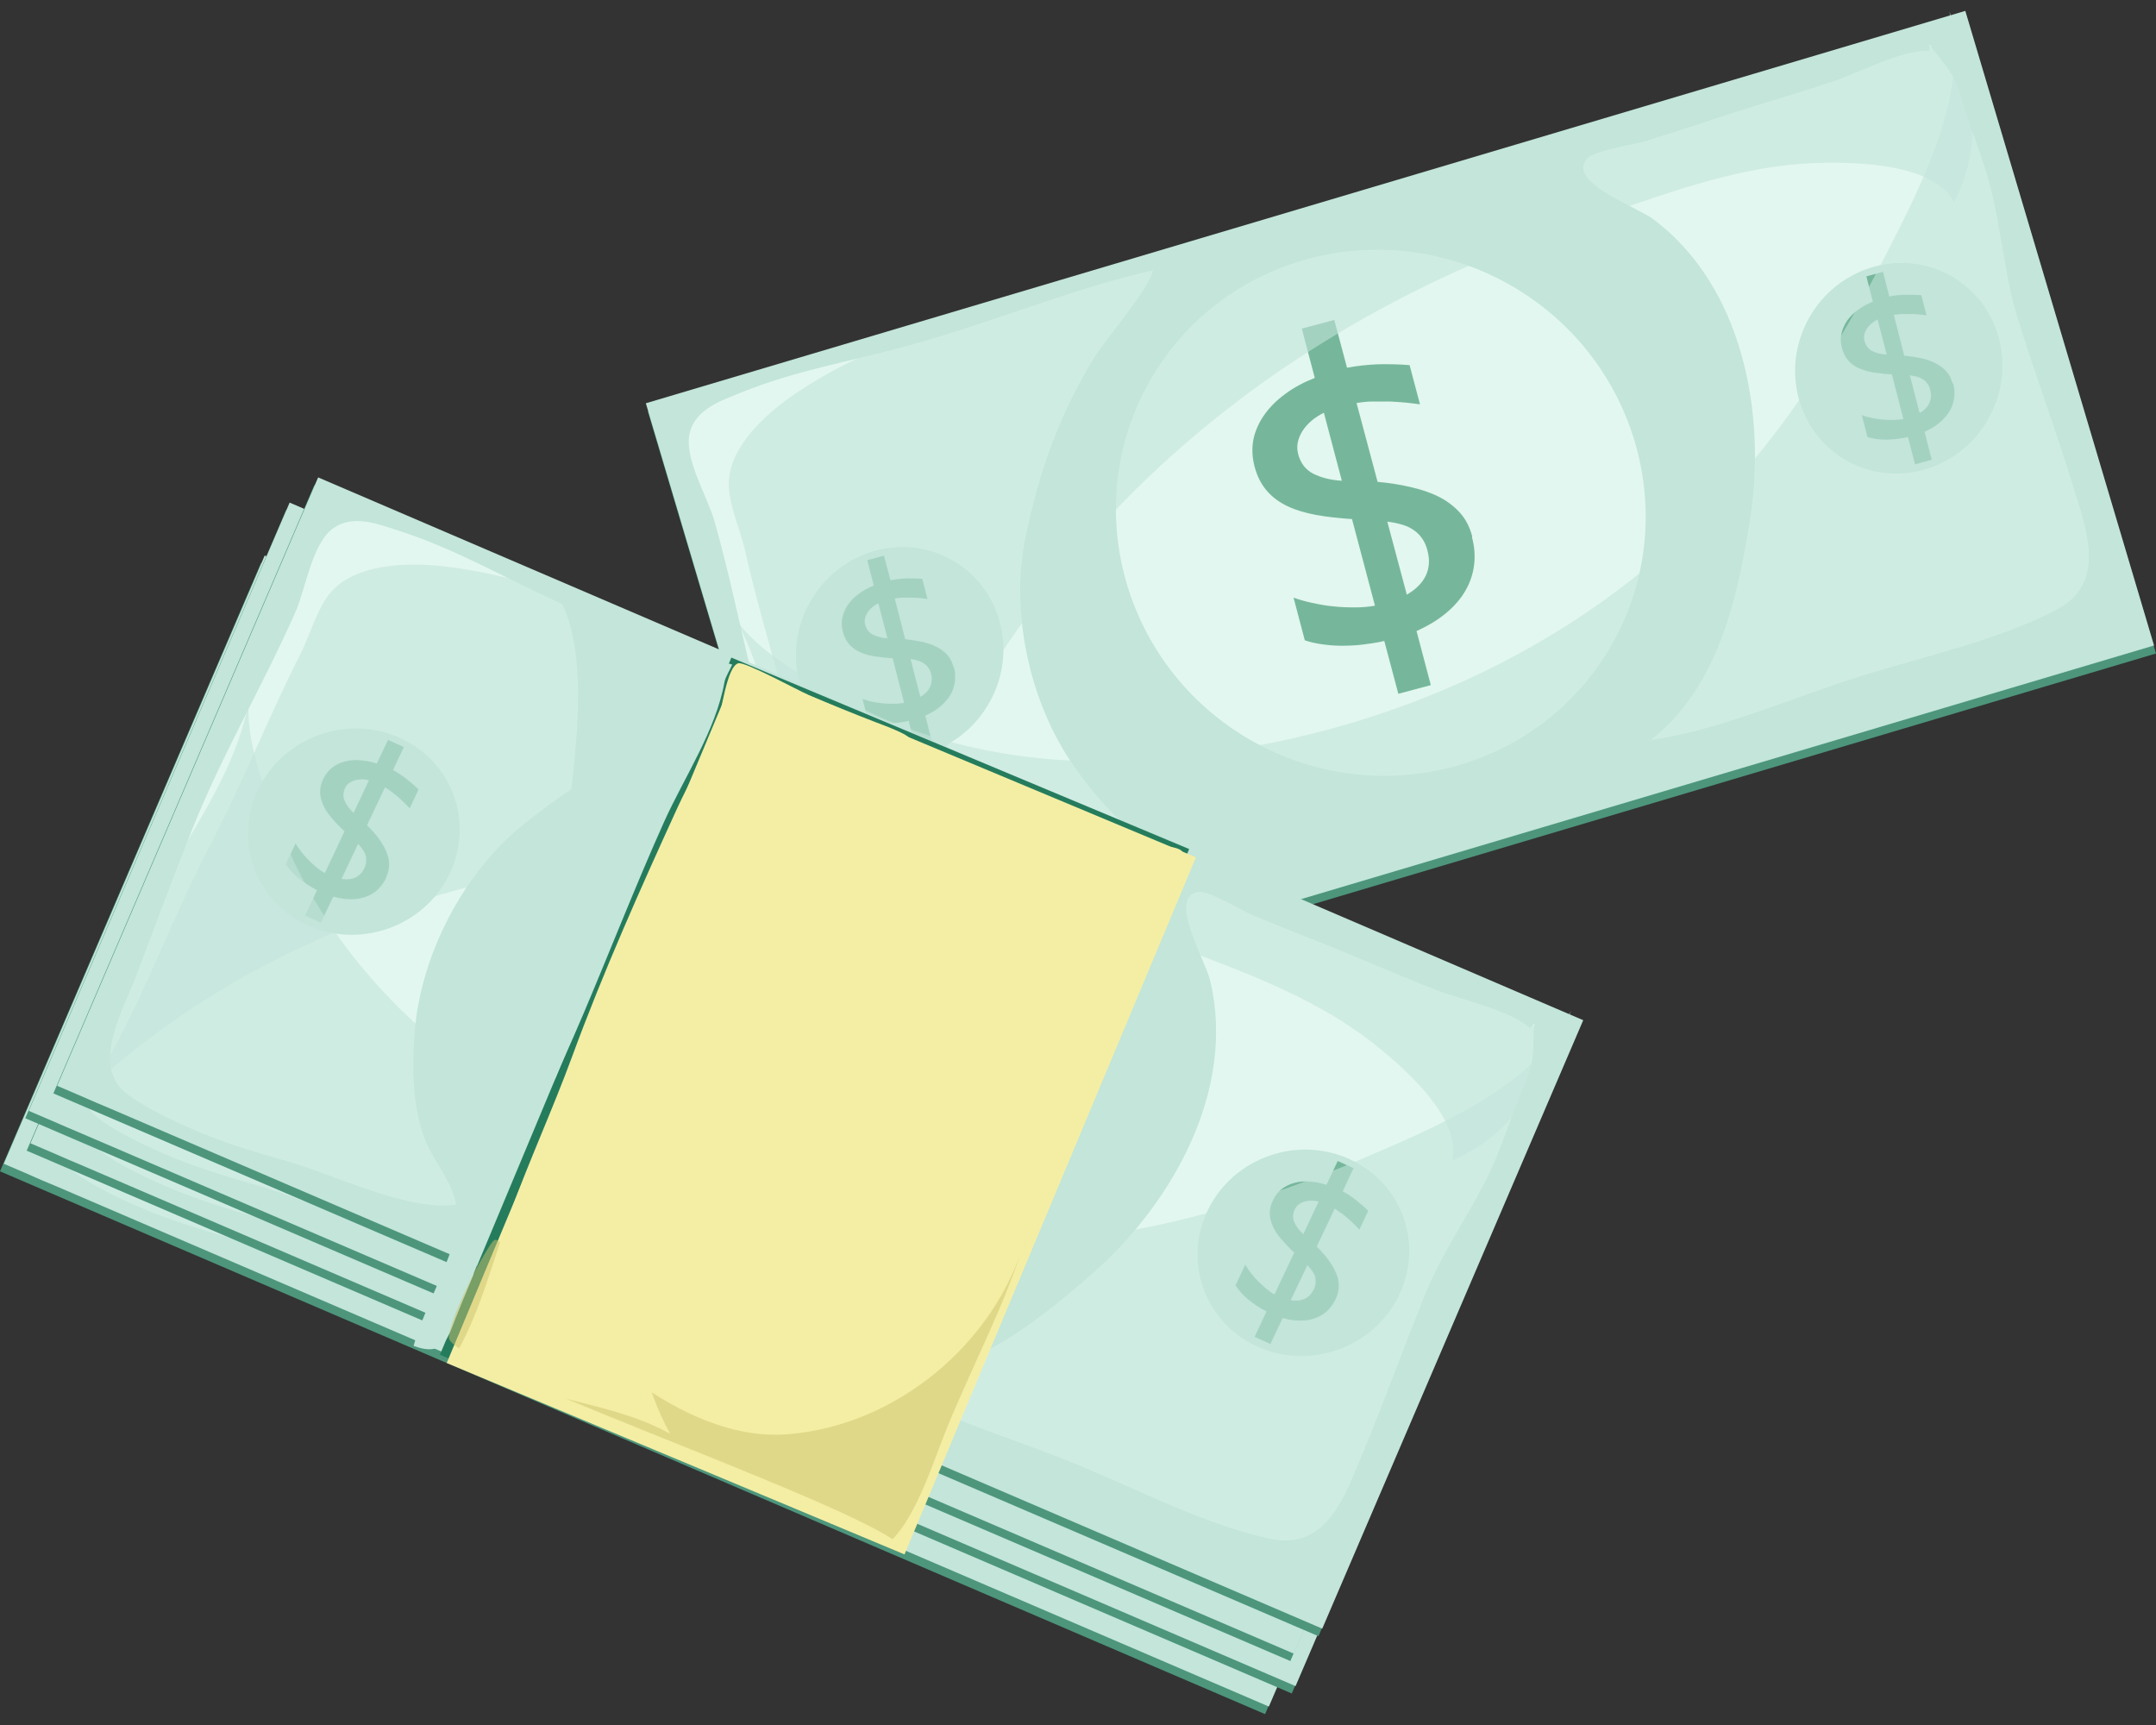 <svg width="45" height="36" viewBox="0 0 45 36" fill="none" xmlns="http://www.w3.org/2000/svg">
<rect x="0" y="0" width="45" height="36" fill="#333333" stroke="none"/>
<path d="M41.062 0.394L13.521 8.583L17.46 21.827L45 13.638L41.062 0.394Z" fill="#4D967C"/>
<path d="M41.02 0.227L13.48 8.416L17.418 21.66L44.959 13.471L41.02 0.227Z" fill="#C3E5DA"/>
<path d="M33.573 13.571C32.014 16.155 28.621 16.964 25.996 15.383C23.371 13.797 22.508 10.417 24.067 7.833C25.625 5.248 29.019 4.439 31.644 6.021C34.269 7.607 35.132 10.986 33.573 13.571Z" fill="#E2F7EF"/>
<path d="M40.269 1.06C39.704 1.032 38.823 1.511 38.24 1.706C37.346 2.004 36.419 2.261 35.52 2.569C35.136 2.7 34.752 2.813 34.368 2.939C34.142 3.011 33.266 3.138 33.121 3.314C32.706 3.807 34.142 4.304 34.508 4.575C36.37 5.971 36.867 8.614 36.532 10.797C36.275 12.477 35.85 14.366 34.45 15.446C35.932 15.234 37.477 14.529 38.9 14.091C40.192 13.693 41.733 13.349 42.922 12.726C43.961 12.179 43.572 11.108 43.274 10.159C42.912 8.994 42.497 7.855 42.131 6.703C41.796 5.65 41.769 4.548 41.426 3.495C41.25 2.957 41.06 2.465 40.906 1.927C40.775 1.471 40.4 1.15 40.278 0.924L40.269 1.06Z" fill="#E2F7EF"/>
<path d="M24.08 5.637C22.395 6.016 20.669 6.744 18.97 7.209C17.745 7.548 16.616 7.724 15.441 8.203C15.043 8.366 14.537 8.533 14.402 9.007C14.253 9.536 14.759 10.345 14.908 10.864C15.378 12.509 15.635 14.158 16.168 15.785C16.498 16.797 16.86 17.814 17.208 18.821C17.433 19.472 17.641 20.674 18.405 20.832C18.803 20.913 19.742 20.665 20.149 20.547C20.809 20.357 21.482 20.073 22.105 19.793C23.027 19.377 24.735 18.984 25.399 18.225C24.984 17.881 24.401 17.827 23.945 17.547C23.334 17.172 22.815 16.562 22.408 15.979C21.491 14.664 21.084 12.789 21.401 11.235C21.685 9.839 22.096 8.691 22.833 7.471C23.068 7.082 24.175 5.813 24.062 5.555L24.08 5.637Z" fill="#E2F7EF"/>
<path d="M30.723 11.212C30.777 11.407 30.79 11.601 30.768 11.786C30.745 11.976 30.686 12.152 30.591 12.319C30.497 12.486 30.361 12.645 30.189 12.789C30.018 12.934 29.81 13.06 29.566 13.169L29.864 14.298L29.186 14.479L28.893 13.377C28.739 13.413 28.585 13.435 28.432 13.453C28.278 13.472 28.129 13.476 27.989 13.476C27.844 13.476 27.709 13.462 27.582 13.444C27.456 13.426 27.338 13.399 27.234 13.363L26.999 12.473C27.112 12.514 27.239 12.55 27.384 12.581C27.528 12.613 27.673 12.64 27.826 12.654C27.98 12.672 28.129 12.676 28.283 12.676C28.436 12.676 28.572 12.663 28.698 12.64L28.219 10.833C27.948 10.815 27.695 10.788 27.474 10.747C27.248 10.706 27.049 10.648 26.877 10.566C26.706 10.485 26.561 10.381 26.444 10.245C26.326 10.11 26.24 9.943 26.186 9.739C26.132 9.536 26.127 9.346 26.163 9.161C26.204 8.976 26.281 8.809 26.394 8.65C26.507 8.492 26.651 8.348 26.832 8.217C27.008 8.086 27.212 7.977 27.442 7.887L27.171 6.857L27.849 6.676L28.115 7.674C28.332 7.634 28.549 7.611 28.766 7.602C28.983 7.598 29.2 7.602 29.421 7.62L29.638 8.438C29.548 8.424 29.448 8.415 29.34 8.402C29.232 8.393 29.119 8.384 29.006 8.379C28.888 8.379 28.775 8.379 28.658 8.379C28.54 8.379 28.427 8.393 28.314 8.411L28.753 10.056C28.997 10.078 29.227 10.114 29.439 10.164C29.656 10.214 29.851 10.277 30.022 10.363C30.198 10.449 30.343 10.562 30.465 10.693C30.587 10.824 30.673 10.991 30.727 11.19L30.723 11.212ZM27.094 9.473C27.144 9.667 27.252 9.807 27.415 9.888C27.578 9.97 27.776 10.019 28.007 10.033L27.632 8.614C27.429 8.714 27.279 8.845 27.18 9.003C27.085 9.161 27.054 9.315 27.094 9.468V9.473ZM29.796 11.497C29.769 11.393 29.733 11.307 29.683 11.239C29.634 11.167 29.575 11.108 29.507 11.063C29.439 11.014 29.358 10.977 29.268 10.95C29.177 10.923 29.073 10.9 28.956 10.887L29.363 12.41C29.552 12.301 29.683 12.17 29.76 12.012C29.832 11.854 29.846 11.682 29.796 11.502V11.497Z" fill="#76B79C"/>
<path d="M41.471 8.795C40.839 9.843 39.506 10.196 38.489 9.581C37.472 8.967 37.165 7.62 37.793 6.576C38.426 5.528 39.759 5.176 40.775 5.79C41.792 6.405 42.099 7.751 41.467 8.795H41.471Z" fill="#C3E5DA"/>
<path d="M40.766 7.995C40.794 8.095 40.798 8.194 40.789 8.293C40.775 8.393 40.748 8.483 40.699 8.569C40.649 8.655 40.581 8.736 40.491 8.813C40.405 8.89 40.296 8.953 40.17 9.012L40.319 9.595L39.971 9.69L39.822 9.12C39.741 9.138 39.664 9.152 39.587 9.161C39.51 9.17 39.433 9.175 39.361 9.175C39.289 9.175 39.217 9.17 39.153 9.161C39.09 9.152 39.031 9.138 38.977 9.12L38.86 8.664C38.918 8.687 38.982 8.705 39.054 8.718C39.126 8.736 39.203 8.745 39.28 8.754C39.357 8.763 39.433 8.763 39.515 8.763C39.592 8.763 39.664 8.754 39.727 8.745L39.488 7.814C39.348 7.805 39.221 7.792 39.104 7.774C38.991 7.756 38.887 7.724 38.796 7.683C38.706 7.643 38.634 7.589 38.575 7.521C38.516 7.453 38.471 7.367 38.444 7.259C38.417 7.155 38.412 7.055 38.435 6.961C38.458 6.866 38.498 6.775 38.552 6.694C38.611 6.613 38.683 6.536 38.778 6.468C38.869 6.4 38.973 6.342 39.09 6.296L38.955 5.768L39.302 5.673L39.433 6.188C39.546 6.165 39.655 6.152 39.768 6.152C39.876 6.152 39.989 6.152 40.102 6.161L40.211 6.581C40.165 6.576 40.116 6.567 40.057 6.563C40.003 6.558 39.944 6.554 39.885 6.554C39.827 6.554 39.768 6.554 39.705 6.554C39.646 6.554 39.587 6.563 39.528 6.572L39.745 7.421C39.872 7.435 39.989 7.453 40.098 7.476C40.206 7.498 40.306 7.534 40.396 7.58C40.486 7.625 40.559 7.679 40.622 7.747C40.685 7.814 40.726 7.9 40.753 8.004L40.766 7.995ZM38.914 7.11C38.941 7.209 38.995 7.281 39.077 7.327C39.162 7.367 39.262 7.394 39.379 7.399L39.189 6.667C39.086 6.721 39.009 6.789 38.959 6.87C38.909 6.951 38.896 7.033 38.914 7.11ZM40.292 8.144C40.278 8.09 40.26 8.049 40.233 8.013C40.211 7.977 40.179 7.946 40.143 7.923C40.107 7.9 40.066 7.878 40.021 7.864C39.976 7.851 39.921 7.842 39.863 7.833L40.066 8.619C40.165 8.565 40.233 8.492 40.269 8.411C40.306 8.33 40.315 8.239 40.287 8.144H40.292Z" fill="#76B79C"/>
<path d="M20.614 14.723C19.982 15.771 18.649 16.124 17.632 15.509C16.616 14.895 16.308 13.553 16.941 12.505C17.574 11.456 18.907 11.104 19.923 11.718C20.94 12.333 21.247 13.679 20.614 14.723Z" fill="#C3E5DA"/>
<path d="M19.91 13.919C19.937 14.018 19.941 14.118 19.932 14.217C19.919 14.312 19.892 14.407 19.842 14.493C19.792 14.578 19.724 14.66 19.634 14.737C19.548 14.813 19.44 14.877 19.313 14.935L19.462 15.518L19.114 15.613L18.965 15.044C18.884 15.062 18.807 15.075 18.73 15.085C18.654 15.094 18.577 15.098 18.505 15.098C18.432 15.098 18.36 15.094 18.297 15.085C18.233 15.075 18.175 15.062 18.12 15.044L18.003 14.588C18.062 14.605 18.125 14.628 18.197 14.642C18.27 14.66 18.346 14.669 18.423 14.678C18.5 14.687 18.577 14.687 18.658 14.687C18.735 14.687 18.807 14.678 18.871 14.669L18.631 13.738C18.491 13.729 18.364 13.715 18.247 13.697C18.134 13.679 18.03 13.648 17.944 13.607C17.854 13.566 17.782 13.512 17.723 13.444C17.664 13.377 17.619 13.291 17.592 13.182C17.565 13.078 17.56 12.979 17.583 12.884C17.605 12.789 17.642 12.703 17.7 12.617C17.759 12.536 17.831 12.459 17.926 12.392C18.017 12.324 18.12 12.265 18.238 12.22L18.102 11.691L18.45 11.596L18.586 12.111C18.694 12.089 18.807 12.075 18.916 12.071C19.029 12.071 19.137 12.071 19.25 12.08L19.358 12.5C19.313 12.495 19.264 12.486 19.205 12.482C19.151 12.477 19.092 12.473 19.033 12.473C18.974 12.473 18.916 12.473 18.852 12.473C18.794 12.473 18.735 12.482 18.676 12.491L18.893 13.34C19.02 13.354 19.137 13.372 19.246 13.395C19.354 13.417 19.453 13.453 19.544 13.498C19.634 13.544 19.711 13.598 19.77 13.666C19.833 13.733 19.874 13.819 19.901 13.923L19.91 13.919ZM18.057 13.033C18.084 13.133 18.139 13.205 18.22 13.245C18.306 13.286 18.405 13.313 18.523 13.322L18.333 12.59C18.229 12.645 18.152 12.708 18.102 12.794C18.053 12.875 18.035 12.956 18.057 13.033ZM19.435 14.068C19.422 14.014 19.404 13.973 19.377 13.937C19.354 13.901 19.322 13.869 19.286 13.847C19.25 13.824 19.209 13.801 19.164 13.788C19.119 13.774 19.065 13.761 19.006 13.756L19.209 14.542C19.309 14.488 19.377 14.416 19.413 14.334C19.449 14.253 19.458 14.163 19.435 14.068Z" fill="#76B79C"/>
<g style="mix-blend-mode:multiply" opacity="0.6">
<path d="M40.703 0.463C41.119 1.963 39.994 4.073 39.343 5.352C38.313 7.372 37.021 9.324 35.399 10.914C32.177 14.081 27.74 15.74 23.276 15.88C21.396 15.938 19.341 15.541 17.683 14.624C16.86 14.172 15.767 13.602 15.283 12.812C16.187 14.262 16.209 16.413 16.584 18.035C16.747 18.722 16.905 19.381 17.077 20.059C17.172 20.43 17.131 21.32 17.578 21.478C18.085 21.654 19.535 20.836 20.014 20.692C20.936 20.407 21.889 20.19 22.82 19.924C24.88 19.327 26.859 18.5 28.897 17.809C30.944 17.113 33.099 16.725 35.178 16.124C37.152 15.55 39.212 15.238 41.128 14.556C41.982 14.253 43.717 14.041 44.255 13.25C44.72 12.563 44.079 11.316 43.866 10.607C43.329 8.772 42.597 6.92 42.131 5.063C42.018 4.615 41.819 4.182 41.743 3.721C41.67 3.287 41.72 2.817 41.603 2.379C41.395 1.629 40.889 0.983 40.694 0.246L40.703 0.468V0.463Z" fill="#C3E5DA"/>
</g>
<g style="mix-blend-mode:multiply" opacity="0.6">
<path d="M40.784 4.227C40.387 3.414 38.751 3.382 37.997 3.4C36.252 3.441 34.676 4.087 33.044 4.629C29.443 5.822 26.104 7.751 23.438 10.485C20.596 13.395 18.522 17.186 17.971 21.211C17.727 19.332 17.058 17.646 16.661 15.798C16.345 14.344 15.875 12.934 15.549 11.488C15.454 11.054 15.197 10.512 15.21 10.069C15.233 9.287 16.037 8.592 16.629 8.194C18.974 6.622 22.015 6.22 24.649 5.411C29.113 4.046 33.573 2.7 38.046 1.435C38.977 1.172 40.432 0.391 40.929 1.534C41.322 2.429 41.214 3.504 40.721 4.335L40.784 4.231V4.227Z" fill="#C3E5DA"/>
</g>
<path d="M5.448 11.747L0 24.445L26.405 35.773L31.852 23.075L5.448 11.747Z" fill="#4D967C"/>
<path d="M5.525 11.593L0.079 24.287L26.484 35.615L31.93 22.921L5.525 11.593Z" fill="#C3E5DA"/>
<path d="M17.669 28.414C14.818 29.403 11.691 27.854 10.688 24.957C9.685 22.061 11.185 18.912 14.036 17.922C16.887 16.933 20.014 18.482 21.017 21.379C22.02 24.275 20.52 27.424 17.669 28.414Z" fill="#E2F7EF"/>
<path d="M30.822 23.082C30.406 22.698 29.421 22.504 28.847 22.278C27.966 21.934 27.094 21.541 26.208 21.198C25.833 21.053 25.463 20.895 25.083 20.746C24.862 20.66 24.112 20.195 23.886 20.235C23.253 20.348 24.04 21.645 24.143 22.093C24.681 24.356 23.371 26.706 21.717 28.17C20.443 29.295 18.911 30.479 17.145 30.406C18.419 31.192 20.059 31.64 21.433 32.214C22.68 32.733 24.085 33.456 25.395 33.736C26.543 33.98 26.927 32.909 27.311 31.988C27.776 30.863 28.187 29.72 28.644 28.599C29.064 27.578 29.746 26.71 30.157 25.685C30.365 25.16 30.532 24.659 30.758 24.148C30.948 23.715 30.867 23.227 30.916 22.978L30.822 23.078V23.082Z" fill="#E2F7EF"/>
<path d="M15.45 16.246C13.914 15.46 12.12 14.913 10.516 14.185C9.359 13.661 8.379 13.074 7.168 12.69C6.761 12.559 6.259 12.364 5.853 12.64C5.396 12.952 5.27 13.896 5.053 14.393C4.362 15.957 3.508 17.389 2.875 18.979C2.482 19.969 2.107 20.981 1.732 21.975C1.488 22.617 0.883 23.674 1.366 24.288C1.615 24.605 2.5 25.016 2.889 25.183C3.517 25.459 4.217 25.671 4.872 25.856C5.848 26.127 7.412 26.918 8.406 26.76C8.306 26.231 7.895 25.816 7.719 25.309C7.488 24.632 7.484 23.828 7.543 23.123C7.678 21.523 8.568 19.824 9.806 18.83C10.918 17.94 11.971 17.321 13.313 16.851C13.742 16.702 15.405 16.435 15.486 16.164L15.45 16.241V16.246Z" fill="#E2F7EF"/>
<path d="M16.986 24.776C16.9 24.962 16.792 25.115 16.652 25.246C16.516 25.377 16.354 25.477 16.173 25.544C15.992 25.612 15.789 25.648 15.563 25.648C15.337 25.648 15.098 25.617 14.845 25.544L14.352 26.606L13.715 26.308L14.194 25.273C14.054 25.201 13.918 25.12 13.792 25.034C13.665 24.948 13.548 24.858 13.435 24.767C13.326 24.672 13.227 24.582 13.141 24.483C13.055 24.388 12.983 24.293 12.929 24.198L13.317 23.367C13.376 23.471 13.453 23.579 13.543 23.697C13.634 23.814 13.729 23.927 13.837 24.035C13.945 24.144 14.054 24.248 14.171 24.347C14.289 24.442 14.402 24.523 14.515 24.587L15.301 22.888C15.102 22.702 14.93 22.517 14.781 22.346C14.632 22.169 14.519 21.998 14.438 21.826C14.357 21.654 14.311 21.478 14.307 21.302C14.302 21.125 14.343 20.94 14.433 20.746C14.519 20.556 14.641 20.407 14.786 20.29C14.935 20.172 15.102 20.091 15.292 20.041C15.482 19.991 15.685 19.973 15.906 19.987C16.128 20 16.354 20.046 16.584 20.122L17.031 19.16L17.669 19.458L17.235 20.398C17.424 20.506 17.61 20.624 17.777 20.759C17.949 20.895 18.111 21.04 18.269 21.193L17.913 21.961C17.849 21.894 17.781 21.821 17.709 21.744C17.632 21.668 17.551 21.591 17.465 21.514C17.379 21.437 17.289 21.365 17.194 21.293C17.099 21.22 17.004 21.157 16.909 21.098L16.191 22.644C16.363 22.82 16.516 22.992 16.652 23.168C16.787 23.34 16.896 23.516 16.973 23.697C17.054 23.877 17.095 24.053 17.104 24.234C17.113 24.415 17.072 24.6 16.986 24.785V24.776ZM15.31 21.116C15.224 21.297 15.22 21.473 15.292 21.645C15.364 21.812 15.486 21.975 15.653 22.138L16.272 20.809C16.051 20.755 15.852 20.759 15.676 20.818C15.5 20.877 15.378 20.976 15.314 21.121L15.31 21.116ZM16.096 24.401C16.141 24.306 16.168 24.216 16.173 24.13C16.182 24.044 16.173 23.963 16.15 23.882C16.128 23.8 16.092 23.719 16.037 23.642C15.983 23.561 15.92 23.48 15.838 23.394L15.174 24.826C15.391 24.867 15.576 24.849 15.735 24.772C15.893 24.695 16.01 24.573 16.092 24.401H16.096Z" fill="#76B79C"/>
<path d="M26.791 29.796C25.635 30.198 24.383 29.611 23.994 28.491C23.606 27.37 24.229 26.137 25.386 25.739C26.543 25.337 27.794 25.924 28.183 27.045C28.572 28.165 27.948 29.399 26.791 29.796Z" fill="#C3E5DA"/>
<path d="M26.764 28.73C26.719 28.825 26.66 28.906 26.592 28.974C26.52 29.042 26.439 29.091 26.344 29.128C26.249 29.164 26.145 29.182 26.027 29.182C25.91 29.182 25.788 29.168 25.657 29.128L25.399 29.67L25.07 29.521L25.318 28.992C25.246 28.956 25.178 28.915 25.11 28.87C25.042 28.825 24.984 28.78 24.929 28.735C24.875 28.689 24.821 28.64 24.78 28.59C24.735 28.54 24.699 28.495 24.672 28.445L24.875 28.016C24.907 28.066 24.943 28.125 24.988 28.183C25.033 28.242 25.083 28.301 25.137 28.355C25.192 28.414 25.25 28.463 25.309 28.513C25.368 28.563 25.426 28.603 25.485 28.635L25.896 27.763C25.792 27.668 25.707 27.578 25.63 27.487C25.553 27.397 25.494 27.311 25.454 27.221C25.413 27.135 25.39 27.045 25.386 26.954C25.386 26.864 25.404 26.769 25.454 26.67C25.499 26.575 25.562 26.493 25.639 26.435C25.716 26.376 25.802 26.331 25.901 26.308C26 26.285 26.104 26.272 26.217 26.281C26.33 26.29 26.448 26.308 26.57 26.349L26.805 25.852L27.134 26.001L26.909 26.48C27.008 26.534 27.103 26.593 27.189 26.665C27.279 26.733 27.36 26.805 27.442 26.887L27.256 27.279C27.225 27.243 27.189 27.207 27.152 27.171C27.112 27.13 27.071 27.094 27.026 27.054C26.981 27.013 26.936 26.977 26.886 26.941C26.836 26.904 26.791 26.873 26.741 26.841L26.366 27.632C26.457 27.722 26.533 27.813 26.601 27.899C26.669 27.989 26.723 28.079 26.764 28.17C26.805 28.26 26.827 28.35 26.832 28.445C26.832 28.536 26.814 28.631 26.768 28.725L26.764 28.73ZM25.91 26.864C25.865 26.959 25.86 27.049 25.901 27.135C25.937 27.221 26 27.302 26.086 27.384L26.407 26.701C26.294 26.674 26.19 26.679 26.1 26.706C26.009 26.737 25.946 26.787 25.91 26.864ZM26.303 28.545C26.326 28.495 26.339 28.45 26.344 28.405C26.344 28.364 26.344 28.319 26.335 28.278C26.321 28.237 26.303 28.197 26.276 28.156C26.249 28.115 26.217 28.075 26.177 28.03L25.829 28.762C25.942 28.78 26.036 28.771 26.118 28.735C26.199 28.694 26.262 28.631 26.303 28.545Z" fill="#76B79C"/>
<path d="M6.973 21.008C5.817 21.406 4.565 20.823 4.177 19.702C3.788 18.582 4.412 17.348 5.568 16.951C6.725 16.548 7.977 17.136 8.365 18.256C8.754 19.377 8.13 20.61 6.973 21.008Z" fill="#C3E5DA"/>
<path d="M6.947 19.937C6.901 20.032 6.843 20.113 6.775 20.181C6.703 20.249 6.621 20.299 6.526 20.335C6.432 20.371 6.328 20.389 6.21 20.389C6.093 20.389 5.971 20.371 5.84 20.335L5.582 20.877L5.252 20.728L5.501 20.199C5.428 20.163 5.361 20.122 5.293 20.077C5.225 20.032 5.166 19.987 5.108 19.942C5.053 19.897 5.004 19.847 4.959 19.797C4.918 19.747 4.877 19.698 4.85 19.653L5.053 19.223C5.085 19.278 5.121 19.332 5.166 19.391C5.212 19.449 5.261 19.508 5.315 19.567C5.37 19.621 5.428 19.675 5.487 19.725C5.546 19.775 5.605 19.815 5.663 19.847L6.075 18.975C5.971 18.88 5.885 18.785 5.808 18.699C5.731 18.609 5.672 18.523 5.632 18.433C5.591 18.347 5.569 18.256 5.564 18.166C5.564 18.076 5.582 17.981 5.632 17.881C5.677 17.787 5.74 17.705 5.817 17.646C5.894 17.588 5.98 17.547 6.079 17.52C6.178 17.493 6.282 17.484 6.395 17.493C6.508 17.497 6.626 17.52 6.748 17.561L6.983 17.068L7.313 17.217L7.087 17.696C7.186 17.75 7.276 17.809 7.367 17.881C7.453 17.949 7.539 18.021 7.62 18.103L7.435 18.496C7.403 18.46 7.367 18.424 7.331 18.383C7.29 18.342 7.249 18.306 7.204 18.265C7.159 18.225 7.114 18.189 7.064 18.152C7.014 18.116 6.969 18.085 6.92 18.053L6.544 18.844C6.63 18.934 6.712 19.02 6.779 19.11C6.847 19.201 6.901 19.287 6.942 19.377C6.983 19.467 7.005 19.562 7.01 19.653C7.01 19.743 6.992 19.838 6.947 19.933V19.937ZM6.088 18.071C6.043 18.166 6.038 18.256 6.079 18.342C6.115 18.428 6.178 18.514 6.264 18.591L6.585 17.909C6.472 17.881 6.368 17.886 6.278 17.918C6.188 17.949 6.124 17.999 6.088 18.071ZM6.486 19.752C6.508 19.702 6.522 19.657 6.526 19.612C6.526 19.567 6.526 19.526 6.517 19.485C6.504 19.445 6.486 19.404 6.459 19.363C6.432 19.323 6.4 19.282 6.359 19.237L6.011 19.969C6.124 19.987 6.219 19.978 6.3 19.942C6.382 19.901 6.445 19.838 6.486 19.752Z" fill="#76B79C"/>
<g style="mix-blend-mode:multiply" opacity="0.6">
<path d="M31.535 22.901C30.898 24.32 28.68 25.219 27.36 25.788C25.277 26.683 23.032 27.352 20.768 27.542C16.268 27.912 11.795 26.349 8.275 23.602C6.793 22.445 5.469 20.823 4.778 19.056C4.439 18.184 3.955 17.046 4.095 16.128C3.865 17.823 2.5 19.485 1.755 20.976C1.439 21.609 1.136 22.215 0.838 22.847C0.675 23.19 0.074 23.855 0.313 24.257C0.589 24.713 2.229 25.016 2.69 25.21C3.58 25.581 4.452 26.028 5.338 26.416C7.308 27.28 9.35 27.908 11.361 28.68C13.381 29.453 15.283 30.537 17.271 31.405C19.155 32.227 20.94 33.303 22.846 34.007C23.701 34.319 25.165 35.268 26.086 35.006C26.886 34.776 27.184 33.406 27.482 32.724C28.241 30.971 28.865 29.078 29.696 27.352C29.895 26.936 30.022 26.475 30.257 26.073C30.478 25.694 30.821 25.364 31.007 24.953C31.328 24.243 31.355 23.425 31.675 22.734L31.544 22.91L31.535 22.901Z" fill="#C3E5DA"/>
</g>
<g style="mix-blend-mode:multiply" opacity="0.6">
<path d="M29.19 25.847C29.407 24.966 28.174 23.895 27.577 23.425C26.208 22.341 24.582 21.83 22.987 21.202C19.458 19.815 15.653 19.16 11.858 19.558C7.809 19.978 3.788 21.559 0.792 24.302C1.809 22.702 2.374 20.976 3.25 19.305C3.942 17.985 4.479 16.598 5.153 15.279C5.356 14.886 5.505 14.303 5.799 13.973C6.318 13.39 7.38 13.363 8.09 13.44C10.896 13.733 13.489 15.369 16.033 16.436C20.339 18.243 24.627 20.059 28.87 21.952C29.751 22.346 31.368 22.675 31.02 23.873C30.749 24.808 29.977 25.567 29.068 25.892L29.181 25.852L29.19 25.847Z" fill="#C3E5DA"/>
</g>
<path d="M6.004 11.316L0.557 24.014L26.962 35.342L32.409 22.644L6.004 11.316Z" fill="#4D967C"/>
<path d="M6.082 11.166L0.636 23.86L27.041 35.188L32.486 22.494L6.082 11.166Z" fill="#C3E5DA"/>
<path d="M18.224 27.985C15.373 28.974 12.247 27.424 11.244 24.528C10.241 21.632 11.741 18.482 14.592 17.493C17.443 16.503 20.57 18.053 21.573 20.949C22.576 23.846 21.076 26.995 18.224 27.985Z" fill="#E2F7EF"/>
<path d="M31.377 22.653C30.962 22.269 29.977 22.074 29.403 21.849C28.522 21.505 27.65 21.112 26.764 20.769C26.384 20.624 26.014 20.466 25.639 20.317C25.418 20.231 24.668 19.766 24.442 19.806C23.809 19.919 24.595 21.221 24.699 21.663C25.237 23.927 23.927 26.276 22.273 27.741C20.999 28.87 19.467 30.049 17.7 29.977C18.974 30.763 20.614 31.211 21.988 31.784C23.235 32.304 24.64 33.027 25.951 33.307C27.098 33.551 27.482 32.48 27.866 31.558C28.332 30.433 28.743 29.29 29.199 28.17C29.62 27.149 30.302 26.281 30.713 25.255C30.921 24.731 31.088 24.23 31.314 23.719C31.504 23.285 31.422 22.797 31.472 22.549L31.377 22.648V22.653Z" fill="#E2F7EF"/>
<path d="M16.006 15.812C14.47 15.026 12.681 14.479 11.072 13.752C9.92 13.228 8.935 12.64 7.728 12.256C7.322 12.125 6.82 11.931 6.413 12.206C5.957 12.518 5.831 13.463 5.614 13.96C4.922 15.523 4.068 16.955 3.436 18.546C3.043 19.535 2.668 20.547 2.288 21.541C2.044 22.183 1.439 23.24 1.922 23.855C2.171 24.171 3.056 24.582 3.445 24.749C4.073 25.025 4.773 25.237 5.428 25.423C6.404 25.694 7.968 26.484 8.962 26.326C8.862 25.798 8.447 25.382 8.275 24.876C8.045 24.203 8.036 23.394 8.099 22.689C8.234 21.09 9.125 19.391 10.363 18.397C11.474 17.506 12.527 16.887 13.869 16.422C14.298 16.273 15.961 16.006 16.042 15.735L16.006 15.812Z" fill="#E2F7EF"/>
<path d="M17.542 24.347C17.456 24.528 17.348 24.686 17.208 24.817C17.072 24.948 16.91 25.048 16.729 25.115C16.548 25.183 16.345 25.219 16.119 25.219C15.893 25.219 15.654 25.188 15.401 25.111L14.908 26.173L14.271 25.875L14.75 24.84C14.61 24.767 14.474 24.686 14.348 24.6C14.221 24.515 14.104 24.424 13.991 24.334C13.883 24.239 13.783 24.144 13.697 24.049C13.611 23.954 13.539 23.859 13.485 23.764L13.873 22.933C13.932 23.037 14.009 23.145 14.099 23.263C14.19 23.38 14.285 23.493 14.393 23.602C14.502 23.71 14.61 23.814 14.727 23.913C14.845 24.008 14.958 24.09 15.071 24.153L15.857 22.454C15.658 22.264 15.486 22.084 15.337 21.912C15.188 21.736 15.075 21.564 14.994 21.392C14.913 21.221 14.867 21.044 14.863 20.868C14.858 20.692 14.899 20.507 14.989 20.312C15.075 20.123 15.193 19.969 15.342 19.856C15.491 19.743 15.658 19.657 15.848 19.612C16.038 19.562 16.241 19.544 16.462 19.558C16.684 19.571 16.91 19.617 17.14 19.693L17.587 18.731L18.225 19.029L17.791 19.969C17.981 20.077 18.166 20.195 18.333 20.331C18.505 20.466 18.667 20.611 18.826 20.764L18.469 21.532C18.405 21.465 18.338 21.392 18.261 21.316C18.184 21.239 18.103 21.162 18.017 21.085C17.931 21.008 17.841 20.936 17.746 20.864C17.651 20.791 17.556 20.728 17.461 20.669L16.743 22.215C16.914 22.391 17.068 22.562 17.203 22.739C17.339 22.91 17.448 23.091 17.524 23.267C17.606 23.444 17.646 23.624 17.655 23.805C17.664 23.986 17.624 24.166 17.538 24.356L17.542 24.347ZM15.871 20.687C15.785 20.873 15.78 21.044 15.852 21.216C15.925 21.383 16.047 21.546 16.214 21.709L16.833 20.376C16.612 20.321 16.413 20.326 16.236 20.385C16.06 20.443 15.938 20.547 15.875 20.687H15.871ZM16.652 23.972C16.697 23.877 16.724 23.787 16.729 23.701C16.738 23.615 16.729 23.534 16.706 23.453C16.684 23.371 16.648 23.29 16.593 23.213C16.539 23.132 16.476 23.05 16.395 22.965L15.73 24.397C15.947 24.438 16.133 24.42 16.291 24.343C16.449 24.266 16.566 24.144 16.648 23.972H16.652Z" fill="#76B79C"/>
<path d="M27.347 29.367C26.19 29.765 24.939 29.182 24.55 28.061C24.162 26.941 24.785 25.707 25.942 25.31C27.099 24.907 28.35 25.495 28.739 26.611C29.127 27.731 28.504 28.965 27.347 29.363V29.367Z" fill="#C3E5DA"/>
<path d="M27.32 28.301C27.275 28.396 27.216 28.472 27.148 28.545C27.076 28.613 26.995 28.662 26.9 28.698C26.805 28.735 26.701 28.753 26.584 28.753C26.466 28.753 26.344 28.735 26.213 28.698L25.956 29.241L25.626 29.091L25.874 28.563C25.802 28.527 25.73 28.486 25.666 28.441C25.603 28.396 25.54 28.35 25.486 28.305C25.431 28.256 25.382 28.21 25.337 28.161C25.291 28.111 25.255 28.066 25.228 28.016L25.431 27.587C25.463 27.641 25.499 27.695 25.544 27.754C25.59 27.813 25.639 27.872 25.693 27.926C25.748 27.98 25.806 28.034 25.865 28.084C25.924 28.134 25.983 28.174 26.041 28.206L26.453 27.334C26.349 27.239 26.263 27.144 26.186 27.058C26.109 26.968 26.05 26.882 26.01 26.792C25.969 26.706 25.946 26.615 25.942 26.525C25.942 26.435 25.96 26.34 26.01 26.24C26.055 26.145 26.118 26.064 26.195 26.005C26.272 25.947 26.358 25.906 26.457 25.879C26.556 25.856 26.66 25.843 26.773 25.852C26.886 25.856 27.004 25.879 27.126 25.92L27.361 25.422L27.691 25.572L27.465 26.051C27.564 26.105 27.659 26.168 27.745 26.236C27.831 26.304 27.916 26.376 27.998 26.457L27.812 26.85C27.781 26.814 27.745 26.778 27.709 26.737C27.668 26.697 27.627 26.661 27.582 26.62C27.537 26.579 27.492 26.543 27.442 26.507C27.392 26.471 27.347 26.439 27.297 26.407L26.922 27.198C27.008 27.289 27.09 27.375 27.157 27.465C27.225 27.555 27.279 27.646 27.32 27.736C27.361 27.826 27.383 27.917 27.388 28.012C27.388 28.102 27.37 28.197 27.325 28.292L27.32 28.301ZM26.466 26.435C26.421 26.529 26.416 26.62 26.457 26.706C26.493 26.792 26.556 26.878 26.642 26.954L26.963 26.272C26.85 26.245 26.746 26.249 26.656 26.281C26.566 26.313 26.502 26.362 26.466 26.435ZM26.859 28.111C26.882 28.061 26.895 28.016 26.9 27.971C26.9 27.926 26.9 27.885 26.891 27.844C26.877 27.804 26.859 27.763 26.832 27.722C26.805 27.682 26.773 27.641 26.733 27.596L26.385 28.328C26.498 28.346 26.593 28.337 26.674 28.301C26.755 28.26 26.819 28.197 26.859 28.111Z" fill="#76B79C"/>
<path d="M7.529 20.574C6.372 20.977 5.121 20.389 4.732 19.269C4.344 18.148 4.967 16.915 6.124 16.517C7.281 16.119 8.532 16.702 8.921 17.823C9.309 18.943 8.686 20.177 7.529 20.574Z" fill="#C3E5DA"/>
<path d="M7.502 19.508C7.457 19.603 7.398 19.684 7.331 19.752C7.258 19.82 7.177 19.869 7.082 19.906C6.987 19.942 6.883 19.96 6.766 19.96C6.648 19.96 6.526 19.946 6.395 19.906L6.138 20.448L5.808 20.299L6.056 19.77C5.984 19.734 5.916 19.693 5.849 19.648C5.781 19.603 5.722 19.558 5.663 19.512C5.609 19.463 5.559 19.418 5.514 19.368C5.469 19.318 5.433 19.273 5.406 19.223L5.609 18.794C5.641 18.844 5.677 18.903 5.722 18.961C5.767 19.02 5.817 19.079 5.871 19.133C5.925 19.187 5.984 19.241 6.043 19.291C6.102 19.341 6.16 19.381 6.219 19.413L6.63 18.541C6.526 18.446 6.44 18.351 6.364 18.265C6.287 18.175 6.228 18.089 6.187 17.999C6.147 17.913 6.124 17.823 6.12 17.732C6.12 17.642 6.138 17.547 6.187 17.448C6.233 17.353 6.296 17.271 6.373 17.213C6.449 17.154 6.535 17.109 6.635 17.086C6.734 17.059 6.838 17.05 6.951 17.059C7.064 17.064 7.181 17.086 7.303 17.127L7.538 16.634L7.868 16.783L7.642 17.262C7.742 17.317 7.837 17.375 7.922 17.448C8.008 17.515 8.094 17.588 8.176 17.669L7.99 18.062C7.959 18.026 7.922 17.99 7.886 17.954C7.846 17.913 7.805 17.877 7.76 17.836C7.715 17.8 7.669 17.759 7.62 17.723C7.57 17.687 7.525 17.655 7.475 17.624L7.1 18.415C7.186 18.505 7.267 18.591 7.335 18.681C7.403 18.771 7.457 18.862 7.498 18.952C7.538 19.043 7.561 19.133 7.566 19.228C7.566 19.318 7.547 19.413 7.502 19.508ZM6.644 17.642C6.599 17.737 6.594 17.827 6.635 17.913C6.671 17.999 6.734 18.085 6.82 18.162L7.141 17.479C7.028 17.452 6.924 17.452 6.834 17.484C6.743 17.515 6.68 17.565 6.644 17.637V17.642ZM7.041 19.318C7.064 19.268 7.078 19.223 7.082 19.178C7.082 19.133 7.082 19.092 7.073 19.052C7.059 19.011 7.041 18.97 7.014 18.93C6.987 18.889 6.956 18.848 6.915 18.803L6.567 19.54C6.68 19.558 6.775 19.549 6.856 19.512C6.937 19.472 7.001 19.409 7.041 19.323V19.318Z" fill="#76B79C"/>
<g style="mix-blend-mode:multiply" opacity="0.6">
<path d="M32.091 22.472C31.454 23.891 29.235 24.79 27.916 25.359C25.833 26.254 23.587 26.923 21.324 27.108C16.823 27.478 12.35 25.915 8.83 23.168C7.348 22.011 6.025 20.389 5.333 18.622C4.994 17.75 4.511 16.612 4.651 15.694C4.421 17.389 3.056 19.052 2.31 20.543C1.994 21.175 1.691 21.781 1.393 22.413C1.231 22.757 0.63 23.421 0.869 23.823C1.145 24.284 2.785 24.582 3.246 24.776C4.136 25.147 5.008 25.594 5.894 25.983C7.859 26.846 9.906 27.474 11.916 28.247C13.936 29.019 15.838 30.104 17.826 30.971C19.711 31.793 21.495 32.869 23.402 33.574C24.256 33.885 25.72 34.834 26.642 34.572C27.442 34.342 27.74 32.973 28.038 32.291C28.797 30.537 29.421 28.644 30.252 26.918C30.451 26.502 30.577 26.042 30.812 25.639C31.034 25.26 31.377 24.93 31.562 24.519C31.883 23.809 31.91 22.992 32.231 22.3L32.1 22.477L32.091 22.472Z" fill="#C3E5DA"/>
</g>
<g style="mix-blend-mode:multiply" opacity="0.6">
<path d="M29.746 25.418C29.963 24.537 28.725 23.466 28.133 22.996C26.764 21.912 25.137 21.401 23.542 20.773C20.014 19.386 16.214 18.731 12.414 19.128C8.365 19.549 4.344 21.13 1.348 23.873C2.365 22.273 2.93 20.547 3.806 18.875C4.497 17.556 5.035 16.169 5.708 14.85C5.912 14.457 6.061 13.874 6.354 13.544C6.874 12.961 7.936 12.934 8.645 13.011C11.451 13.304 14.045 14.94 16.589 16.006C20.895 17.814 25.183 19.63 29.43 21.523C30.311 21.916 31.928 22.246 31.581 23.444C31.309 24.379 30.537 25.138 29.629 25.463L29.741 25.422L29.746 25.418Z" fill="#C3E5DA"/>
</g>
<path d="M5.973 10.643L0.527 23.337L26.932 34.665L32.377 21.971L5.973 10.643Z" fill="#4D967C"/>
<path d="M6.045 10.489L0.6 23.183L27.005 34.511L32.45 21.817L6.045 10.489Z" fill="#C3E5DA"/>
<path d="M18.188 27.307C15.337 28.296 12.21 26.747 11.207 23.85C10.204 20.954 11.704 17.805 14.556 16.815C17.407 15.826 20.533 17.375 21.536 20.272C22.54 23.168 21.039 26.317 18.188 27.307Z" fill="#E2F7EF"/>
<path d="M31.346 21.975C30.93 21.591 29.945 21.397 29.372 21.171C28.49 20.828 27.618 20.434 26.733 20.091C26.358 19.946 25.987 19.788 25.608 19.639C25.386 19.553 24.636 19.088 24.41 19.129C23.778 19.242 24.564 20.538 24.668 20.986C25.206 23.249 23.895 25.599 22.241 27.063C20.967 28.192 19.436 29.372 17.669 29.299C18.943 30.086 20.583 30.533 21.957 31.107C23.204 31.626 24.609 32.349 25.919 32.63C27.067 32.873 27.451 31.803 27.835 30.885C28.301 29.76 28.712 28.617 29.168 27.497C29.588 26.476 30.271 25.608 30.677 24.582C30.885 24.058 31.052 23.557 31.278 23.046C31.468 22.612 31.387 22.124 31.436 21.876L31.341 21.975H31.346Z" fill="#E2F7EF"/>
<path d="M15.974 15.134C14.438 14.348 12.644 13.801 11.04 13.074C9.888 12.55 8.903 11.963 7.692 11.578C7.286 11.447 6.784 11.253 6.377 11.529C5.921 11.841 5.794 12.785 5.578 13.282C4.886 14.845 4.032 16.277 3.4 17.868C3.007 18.858 2.632 19.87 2.252 20.864C2.008 21.505 1.403 22.562 1.886 23.177C2.135 23.493 3.02 23.904 3.409 24.072C4.037 24.347 4.737 24.56 5.392 24.745C6.368 25.016 7.932 25.807 8.926 25.649C8.826 25.12 8.411 24.704 8.239 24.198C8.008 23.52 8.004 22.716 8.063 22.011C8.198 20.412 9.088 18.713 10.326 17.719C11.438 16.829 12.491 16.21 13.833 15.74C14.262 15.591 15.925 15.324 16.006 15.053L15.97 15.13L15.974 15.134Z" fill="#E2F7EF"/>
<path d="M17.511 23.665C17.425 23.85 17.312 24.004 17.176 24.135C17.041 24.266 16.878 24.365 16.697 24.433C16.517 24.501 16.313 24.537 16.087 24.537C15.861 24.537 15.622 24.505 15.369 24.429L14.876 25.49L14.239 25.192L14.718 24.157C14.578 24.085 14.443 24.008 14.316 23.918C14.19 23.832 14.068 23.742 13.959 23.651C13.851 23.557 13.751 23.462 13.665 23.367C13.58 23.272 13.507 23.177 13.453 23.082L13.842 22.251C13.9 22.355 13.977 22.463 14.068 22.581C14.158 22.698 14.253 22.811 14.361 22.919C14.47 23.028 14.578 23.132 14.696 23.231C14.813 23.326 14.926 23.407 15.039 23.471L15.825 21.772C15.627 21.582 15.455 21.401 15.306 21.23C15.156 21.053 15.044 20.882 14.962 20.71C14.881 20.538 14.836 20.362 14.831 20.186C14.827 20.01 14.867 19.824 14.958 19.63C15.044 19.44 15.161 19.287 15.31 19.174C15.459 19.061 15.627 18.975 15.816 18.93C16.006 18.88 16.209 18.862 16.431 18.876C16.652 18.889 16.878 18.934 17.108 19.011L17.556 18.049L18.193 18.347L17.759 19.287C17.953 19.395 18.134 19.513 18.301 19.648C18.473 19.784 18.636 19.928 18.794 20.082L18.437 20.85C18.374 20.782 18.306 20.71 18.229 20.633C18.152 20.556 18.071 20.48 17.985 20.403C17.899 20.326 17.809 20.254 17.714 20.181C17.619 20.109 17.524 20.046 17.429 19.987L16.711 21.532C16.883 21.709 17.036 21.88 17.172 22.056C17.307 22.228 17.416 22.404 17.492 22.585C17.574 22.761 17.614 22.942 17.624 23.123C17.633 23.304 17.592 23.484 17.506 23.674L17.511 23.665ZM15.834 20.01C15.748 20.19 15.744 20.367 15.816 20.538C15.889 20.706 16.011 20.868 16.178 21.031L16.797 19.698C16.575 19.644 16.377 19.648 16.2 19.707C16.024 19.766 15.902 19.87 15.834 20.01ZM16.62 23.294C16.666 23.2 16.693 23.109 16.697 23.023C16.706 22.938 16.697 22.856 16.675 22.775C16.652 22.694 16.616 22.612 16.562 22.535C16.508 22.454 16.444 22.373 16.363 22.287L15.699 23.719C15.916 23.76 16.101 23.742 16.259 23.665C16.417 23.588 16.535 23.466 16.616 23.294H16.62Z" fill="#76B79C"/>
<path d="M27.316 28.689C26.159 29.087 24.907 28.504 24.519 27.384C24.13 26.263 24.754 25.029 25.91 24.632C27.067 24.23 28.319 24.817 28.707 25.938C29.096 27.058 28.472 28.292 27.316 28.689Z" fill="#C3E5DA"/>
<path d="M27.288 27.623C27.243 27.718 27.184 27.799 27.117 27.867C27.044 27.935 26.963 27.985 26.868 28.021C26.773 28.057 26.669 28.075 26.552 28.075C26.434 28.075 26.312 28.061 26.181 28.021L25.924 28.563L25.594 28.414L25.842 27.885C25.77 27.849 25.702 27.808 25.635 27.763C25.571 27.718 25.508 27.673 25.454 27.628C25.4 27.578 25.345 27.533 25.305 27.483C25.259 27.433 25.223 27.384 25.196 27.338L25.4 26.914C25.431 26.968 25.467 27.022 25.513 27.081C25.558 27.14 25.608 27.198 25.662 27.253C25.716 27.307 25.775 27.361 25.833 27.411C25.892 27.46 25.951 27.501 26.01 27.533L26.421 26.661C26.317 26.566 26.231 26.471 26.154 26.385C26.077 26.295 26.019 26.209 25.978 26.119C25.937 26.033 25.915 25.942 25.915 25.852C25.915 25.762 25.933 25.667 25.983 25.567C26.028 25.472 26.091 25.391 26.168 25.332C26.244 25.274 26.33 25.233 26.43 25.206C26.525 25.179 26.633 25.17 26.746 25.179C26.859 25.183 26.977 25.206 27.099 25.247L27.334 24.75L27.663 24.899L27.437 25.382C27.537 25.436 27.627 25.495 27.718 25.567C27.803 25.635 27.889 25.707 27.971 25.789L27.785 26.182C27.754 26.146 27.718 26.11 27.681 26.073C27.641 26.033 27.6 25.992 27.555 25.956C27.51 25.915 27.465 25.879 27.415 25.843C27.365 25.807 27.32 25.775 27.27 25.744L26.895 26.534C26.986 26.625 27.062 26.71 27.13 26.801C27.198 26.891 27.252 26.977 27.293 27.072C27.334 27.162 27.356 27.253 27.361 27.348C27.361 27.438 27.343 27.533 27.297 27.628L27.288 27.623ZM26.43 25.757C26.385 25.852 26.38 25.942 26.421 26.028C26.457 26.114 26.52 26.2 26.606 26.277L26.927 25.594C26.814 25.567 26.71 25.572 26.62 25.599C26.529 25.631 26.466 25.68 26.43 25.757ZM26.827 27.433C26.85 27.384 26.864 27.338 26.868 27.293C26.868 27.248 26.868 27.207 26.859 27.167C26.85 27.126 26.827 27.085 26.8 27.045C26.773 27.004 26.742 26.963 26.701 26.918L26.353 27.65C26.466 27.668 26.561 27.659 26.642 27.623C26.724 27.582 26.787 27.519 26.827 27.433Z" fill="#76B79C"/>
<path d="M7.498 19.897C6.341 20.299 5.09 19.712 4.701 18.595C4.312 17.475 4.936 16.241 6.093 15.844C7.249 15.442 8.501 16.029 8.889 17.149C9.278 18.27 8.655 19.504 7.498 19.901V19.897Z" fill="#C3E5DA"/>
<path d="M7.471 18.83C7.425 18.925 7.367 19.006 7.299 19.074C7.227 19.142 7.145 19.192 7.05 19.228C6.955 19.264 6.852 19.282 6.734 19.282C6.617 19.282 6.495 19.264 6.364 19.228L6.106 19.77L5.776 19.621L6.025 19.092C5.952 19.056 5.885 19.015 5.817 18.97C5.749 18.925 5.69 18.88 5.632 18.835C5.577 18.785 5.528 18.74 5.482 18.69C5.437 18.64 5.401 18.595 5.374 18.546L5.577 18.116C5.609 18.171 5.645 18.225 5.69 18.284C5.735 18.342 5.785 18.401 5.839 18.455C5.894 18.514 5.952 18.564 6.011 18.613C6.07 18.663 6.129 18.704 6.187 18.735L6.598 17.863C6.495 17.768 6.409 17.674 6.332 17.588C6.255 17.497 6.196 17.412 6.156 17.321C6.115 17.235 6.092 17.145 6.088 17.055C6.088 16.964 6.106 16.869 6.156 16.77C6.201 16.675 6.264 16.594 6.341 16.535C6.418 16.476 6.504 16.436 6.603 16.408C6.698 16.381 6.806 16.372 6.919 16.381C7.032 16.386 7.15 16.408 7.267 16.449L7.502 15.957L7.832 16.106L7.606 16.585C7.705 16.639 7.796 16.702 7.886 16.77C7.972 16.838 8.058 16.91 8.139 16.991L7.954 17.384C7.922 17.348 7.886 17.312 7.85 17.276C7.809 17.235 7.769 17.199 7.724 17.159C7.678 17.118 7.633 17.082 7.583 17.046C7.534 17.009 7.489 16.978 7.439 16.946L7.064 17.737C7.154 17.827 7.231 17.918 7.299 18.003C7.367 18.094 7.421 18.184 7.462 18.274C7.502 18.365 7.525 18.455 7.529 18.55C7.529 18.645 7.511 18.735 7.466 18.83H7.471ZM6.612 16.964C6.567 17.059 6.562 17.149 6.603 17.235C6.639 17.321 6.702 17.402 6.788 17.484L7.109 16.802C6.996 16.774 6.892 16.779 6.802 16.806C6.711 16.838 6.648 16.887 6.612 16.964ZM7.01 18.64C7.032 18.591 7.046 18.546 7.05 18.5C7.05 18.46 7.05 18.415 7.041 18.374C7.032 18.333 7.01 18.293 6.983 18.252C6.955 18.211 6.924 18.171 6.883 18.125L6.535 18.857C6.648 18.875 6.743 18.866 6.824 18.83C6.906 18.79 6.969 18.726 7.01 18.64Z" fill="#76B79C"/>
<g style="mix-blend-mode:multiply" opacity="0.6">
<path d="M32.059 21.794C31.422 23.213 29.204 24.112 27.884 24.682C25.801 25.576 23.556 26.245 21.292 26.43C16.792 26.801 12.314 25.237 8.799 22.49C7.317 21.334 5.993 19.711 5.302 17.945C4.963 17.068 4.479 15.934 4.619 15.017C4.389 16.711 3.024 18.374 2.279 19.865C1.963 20.498 1.66 21.103 1.362 21.736C1.199 22.079 0.593 22.739 0.837 23.145C1.113 23.606 2.753 23.904 3.214 24.099C4.104 24.469 4.976 24.917 5.862 25.305C7.827 26.168 9.874 26.796 11.885 27.569C13.905 28.341 15.807 29.426 17.795 30.293C19.679 31.116 21.464 32.191 23.37 32.896C24.224 33.208 25.689 34.157 26.61 33.895C27.41 33.664 27.713 32.295 28.006 31.613C28.765 29.86 29.389 27.966 30.216 26.241C30.415 25.825 30.541 25.364 30.776 24.962C30.997 24.582 31.341 24.252 31.526 23.841C31.847 23.132 31.874 22.314 32.195 21.623L32.064 21.799L32.059 21.794Z" fill="#C3E5DA"/>
</g>
<g style="mix-blend-mode:multiply" opacity="0.6">
<path d="M29.715 24.74C29.932 23.859 28.694 22.788 28.102 22.319C26.733 21.234 25.106 20.724 23.511 20.096C19.982 18.708 16.178 18.053 12.382 18.451C8.334 18.871 4.313 20.453 1.317 23.195C2.334 21.596 2.898 19.87 3.775 18.198C4.466 16.878 5.004 15.491 5.677 14.172C5.88 13.779 6.03 13.196 6.323 12.866C6.843 12.283 7.905 12.256 8.614 12.333C11.42 12.627 14.014 14.262 16.557 15.329C20.863 17.136 25.151 18.952 29.398 20.846C30.28 21.239 31.897 21.569 31.549 22.766C31.278 23.701 30.506 24.46 29.597 24.786L29.715 24.745V24.74Z" fill="#C3E5DA"/>
</g>
<path d="M6.56 10.125L1.114 22.819L27.519 34.147L32.965 21.453L6.56 10.125Z" fill="#4D967C"/>
<path d="M6.64 9.963L1.193 22.66L27.598 33.989L33.045 21.291L6.64 9.963Z" fill="#C3E5DA"/>
<path d="M18.785 26.787C15.933 27.777 12.807 26.227 11.804 23.331C10.801 20.434 12.301 17.285 15.152 16.296C18.003 15.306 21.13 16.856 22.133 19.752C23.136 22.648 21.636 25.798 18.785 26.787Z" fill="#E2F7EF"/>
<path d="M31.938 21.46C31.522 21.076 30.537 20.882 29.963 20.656C29.082 20.312 28.21 19.919 27.325 19.576C26.945 19.431 26.579 19.273 26.2 19.124C25.978 19.038 25.228 18.573 25.002 18.613C24.37 18.726 25.156 20.028 25.26 20.471C25.797 22.734 24.487 25.084 22.833 26.548C21.559 27.677 20.027 28.857 18.261 28.784C19.535 29.57 21.175 30.018 22.549 30.592C23.796 31.111 25.201 31.834 26.511 32.114C27.659 32.358 28.047 31.288 28.427 30.366C28.897 29.241 29.304 28.098 29.76 26.977C30.18 25.956 30.863 25.088 31.269 24.063C31.477 23.534 31.644 23.037 31.87 22.526C32.06 22.093 31.979 21.605 32.028 21.356L31.933 21.456L31.938 21.46Z" fill="#E2F7EF"/>
<path d="M16.566 14.619C15.03 13.833 13.236 13.286 11.632 12.559C10.48 12.035 9.495 11.447 8.284 11.063C7.877 10.932 7.376 10.738 6.969 11.014C6.513 11.325 6.386 12.27 6.169 12.767C5.478 14.33 4.624 15.762 3.991 17.357C3.598 18.347 3.223 19.359 2.848 20.353C2.604 20.995 1.994 22.052 2.482 22.666C2.731 22.983 3.616 23.394 4.005 23.561C4.633 23.837 5.333 24.049 5.989 24.234C6.965 24.505 8.528 25.296 9.522 25.138C9.422 24.609 9.007 24.194 8.835 23.688C8.605 23.01 8.596 22.206 8.659 21.501C8.794 19.901 9.685 18.202 10.923 17.208C12.034 16.318 13.087 15.699 14.429 15.229C14.858 15.08 16.521 14.813 16.602 14.542L16.566 14.619Z" fill="#E2F7EF"/>
<path d="M18.102 23.15C18.017 23.335 17.908 23.489 17.768 23.62C17.633 23.751 17.47 23.85 17.289 23.918C17.108 23.986 16.905 24.022 16.679 24.022C16.453 24.022 16.214 23.99 15.961 23.913L15.468 24.975L14.831 24.677L15.31 23.642C15.17 23.57 15.034 23.493 14.908 23.407C14.781 23.322 14.664 23.231 14.551 23.141C14.443 23.046 14.343 22.951 14.257 22.856C14.171 22.761 14.099 22.666 14.045 22.572L14.434 21.74C14.492 21.844 14.569 21.953 14.659 22.07C14.75 22.187 14.845 22.3 14.953 22.409C15.062 22.517 15.17 22.621 15.287 22.721C15.405 22.816 15.518 22.897 15.631 22.96L16.417 21.261C16.218 21.071 16.042 20.891 15.898 20.719C15.748 20.543 15.635 20.371 15.554 20.199C15.473 20.028 15.428 19.851 15.423 19.675C15.418 19.499 15.459 19.314 15.55 19.119C15.64 18.93 15.757 18.781 15.902 18.663C16.051 18.55 16.218 18.464 16.408 18.419C16.598 18.369 16.801 18.351 17.023 18.365C17.244 18.378 17.47 18.424 17.7 18.5L18.148 17.538L18.785 17.836L18.351 18.776C18.541 18.884 18.726 19.002 18.893 19.137C19.065 19.273 19.227 19.418 19.386 19.571L19.029 20.339C18.965 20.272 18.898 20.199 18.821 20.122C18.744 20.046 18.663 19.969 18.577 19.892C18.491 19.815 18.401 19.743 18.306 19.671C18.211 19.598 18.116 19.535 18.021 19.476L17.303 21.022C17.474 21.198 17.628 21.37 17.764 21.546C17.899 21.718 18.003 21.894 18.084 22.075C18.161 22.251 18.206 22.431 18.215 22.612C18.224 22.793 18.184 22.978 18.098 23.163L18.102 23.15ZM16.431 19.49C16.345 19.671 16.34 19.847 16.413 20.019C16.485 20.186 16.607 20.348 16.774 20.511L17.393 19.178C17.172 19.124 16.973 19.128 16.797 19.187C16.62 19.246 16.498 19.35 16.435 19.49H16.431ZM17.212 22.779C17.258 22.684 17.285 22.594 17.289 22.508C17.298 22.422 17.289 22.341 17.267 22.26C17.244 22.178 17.208 22.097 17.154 22.02C17.099 21.939 17.036 21.858 16.955 21.772L16.291 23.204C16.507 23.245 16.693 23.227 16.851 23.15C17.009 23.073 17.126 22.951 17.208 22.779H17.212Z" fill="#76B79C"/>
<path d="M27.907 28.174C26.75 28.576 25.499 27.989 25.11 26.868C24.722 25.748 25.345 24.514 26.502 24.117C27.659 23.719 28.91 24.302 29.299 25.422C29.687 26.543 29.064 27.777 27.907 28.174Z" fill="#C3E5DA"/>
<path d="M27.88 27.108C27.835 27.203 27.776 27.284 27.708 27.352C27.636 27.42 27.555 27.47 27.46 27.506C27.365 27.542 27.261 27.56 27.144 27.56C27.026 27.56 26.904 27.546 26.773 27.506L26.515 28.048L26.186 27.899L26.434 27.37C26.362 27.334 26.294 27.293 26.226 27.248C26.159 27.203 26.1 27.158 26.046 27.113C25.991 27.063 25.937 27.018 25.896 26.968C25.851 26.918 25.815 26.869 25.788 26.823L25.991 26.394C26.023 26.444 26.059 26.503 26.104 26.561C26.15 26.62 26.199 26.679 26.253 26.733C26.308 26.787 26.366 26.841 26.425 26.891C26.484 26.941 26.543 26.982 26.601 27.013L27.013 26.141C26.909 26.046 26.823 25.951 26.746 25.865C26.669 25.775 26.61 25.689 26.57 25.599C26.529 25.509 26.506 25.423 26.502 25.332C26.502 25.242 26.52 25.147 26.57 25.048C26.615 24.953 26.678 24.871 26.755 24.813C26.832 24.754 26.918 24.713 27.017 24.686C27.116 24.659 27.22 24.65 27.333 24.659C27.446 24.664 27.564 24.686 27.686 24.727L27.921 24.23L28.251 24.379L28.025 24.862C28.124 24.917 28.214 24.975 28.305 25.048C28.391 25.115 28.477 25.188 28.558 25.269L28.373 25.662C28.341 25.626 28.305 25.59 28.269 25.554C28.228 25.513 28.187 25.472 28.142 25.436C28.097 25.395 28.052 25.359 28.002 25.323C27.952 25.287 27.907 25.256 27.858 25.224L27.483 26.015C27.573 26.105 27.65 26.191 27.717 26.281C27.785 26.372 27.839 26.462 27.88 26.552C27.921 26.643 27.943 26.733 27.943 26.828C27.943 26.923 27.925 27.013 27.88 27.108ZM27.026 25.237C26.981 25.332 26.976 25.423 27.017 25.509C27.053 25.594 27.116 25.68 27.202 25.757L27.523 25.075C27.41 25.048 27.306 25.052 27.216 25.079C27.125 25.111 27.062 25.161 27.026 25.237ZM27.419 26.918C27.442 26.869 27.455 26.823 27.46 26.778C27.46 26.733 27.46 26.692 27.451 26.652C27.442 26.611 27.419 26.57 27.392 26.53C27.365 26.489 27.333 26.448 27.288 26.403L26.94 27.135C27.053 27.153 27.148 27.144 27.229 27.108C27.311 27.067 27.374 27.004 27.415 26.918H27.419Z" fill="#76B79C"/>
<path d="M8.09 19.382C6.933 19.784 5.681 19.196 5.293 18.08C4.904 16.96 5.528 15.726 6.684 15.329C7.841 14.927 9.093 15.514 9.481 16.63C9.87 17.75 9.246 18.984 8.09 19.382Z" fill="#C3E5DA"/>
<path d="M8.063 18.315C8.018 18.41 7.959 18.491 7.891 18.559C7.819 18.627 7.738 18.677 7.643 18.713C7.548 18.749 7.444 18.767 7.326 18.767C7.209 18.767 7.087 18.749 6.956 18.713L6.698 19.255L6.368 19.106L6.617 18.577C6.545 18.541 6.477 18.5 6.409 18.455C6.341 18.41 6.283 18.365 6.224 18.32C6.17 18.275 6.12 18.225 6.075 18.175C6.03 18.125 5.993 18.08 5.966 18.031L6.17 17.601C6.201 17.656 6.237 17.71 6.283 17.768C6.328 17.827 6.377 17.886 6.432 17.94C6.486 17.999 6.545 18.049 6.603 18.098C6.662 18.148 6.721 18.189 6.78 18.22L7.191 17.348C7.087 17.253 7.001 17.163 6.924 17.073C6.847 16.982 6.789 16.896 6.748 16.806C6.707 16.716 6.685 16.63 6.68 16.54C6.68 16.449 6.698 16.354 6.748 16.255C6.793 16.16 6.856 16.079 6.933 16.02C7.01 15.961 7.096 15.916 7.195 15.893C7.29 15.866 7.399 15.857 7.512 15.866C7.625 15.875 7.742 15.893 7.864 15.934L8.099 15.442L8.429 15.591L8.203 16.07C8.302 16.124 8.397 16.187 8.483 16.255C8.569 16.323 8.655 16.395 8.736 16.476L8.551 16.869C8.519 16.833 8.483 16.797 8.447 16.761C8.406 16.72 8.366 16.684 8.32 16.643C8.275 16.603 8.23 16.567 8.18 16.53C8.131 16.494 8.085 16.463 8.036 16.431L7.661 17.222C7.751 17.312 7.828 17.398 7.896 17.488C7.963 17.579 8.018 17.669 8.058 17.759C8.099 17.85 8.122 17.94 8.122 18.035C8.122 18.125 8.103 18.22 8.058 18.315H8.063ZM7.204 16.445C7.159 16.54 7.155 16.63 7.195 16.716C7.231 16.802 7.295 16.883 7.381 16.964L7.701 16.282C7.588 16.255 7.484 16.259 7.394 16.287C7.304 16.318 7.24 16.368 7.204 16.44V16.445ZM7.602 18.125C7.625 18.076 7.638 18.031 7.643 17.985C7.643 17.94 7.643 17.9 7.634 17.859C7.625 17.818 7.602 17.778 7.575 17.737C7.548 17.696 7.516 17.656 7.475 17.61L7.128 18.342C7.24 18.36 7.335 18.351 7.417 18.315C7.498 18.275 7.561 18.211 7.602 18.125Z" fill="#76B79C"/>
<g style="mix-blend-mode:multiply" opacity="0.6">
<path d="M32.652 21.275C32.014 22.694 29.796 23.593 28.477 24.162C26.394 25.057 24.148 25.725 21.884 25.911C17.384 26.281 12.906 24.718 9.391 21.971C7.909 20.814 6.585 19.192 5.894 17.425C5.555 16.553 5.072 15.414 5.212 14.497C4.981 16.192 3.621 17.854 2.871 19.345C2.555 19.978 2.257 20.583 1.954 21.216C1.791 21.559 1.186 22.224 1.43 22.626C1.705 23.087 3.346 23.385 3.806 23.579C4.697 23.95 5.569 24.397 6.454 24.785C8.42 25.648 10.466 26.277 12.477 27.049C14.497 27.822 16.399 28.906 18.387 29.774C20.271 30.596 22.056 31.672 23.963 32.376C24.817 32.688 26.281 33.637 27.203 33.375C28.002 33.145 28.305 31.775 28.599 31.093C29.358 29.34 29.981 27.447 30.813 25.721C31.012 25.305 31.138 24.844 31.373 24.442C31.594 24.063 31.938 23.733 32.123 23.322C32.444 22.612 32.471 21.794 32.792 21.103L32.661 21.279L32.652 21.275Z" fill="#C3E5DA"/>
</g>
<g style="mix-blend-mode:multiply" opacity="0.6">
<path d="M30.307 24.221C30.523 23.34 29.285 22.269 28.694 21.799C27.325 20.715 25.698 20.204 24.103 19.576C20.574 18.189 16.77 17.534 12.974 17.931C8.926 18.351 4.904 19.933 1.909 22.675C2.925 21.076 3.49 19.35 4.367 17.678C5.058 16.359 5.596 14.972 6.269 13.652C6.468 13.259 6.621 12.676 6.915 12.347C7.435 11.764 8.496 11.736 9.206 11.813C12.012 12.107 14.605 13.743 17.149 14.809C21.455 16.616 25.743 18.437 29.986 20.326C30.867 20.719 32.484 21.049 32.136 22.246C31.865 23.181 31.093 23.941 30.185 24.266L30.302 24.225L30.307 24.221Z" fill="#C3E5DA"/>
</g>
<g style="mix-blend-mode:multiply">
<path d="M15.265 13.724L9.182 28.273L18.737 32.268L24.82 17.719L15.265 13.724Z" fill="#257C5D"/>
</g>
<path d="M15.407 13.896L9.324 28.445L18.879 32.44L24.962 17.891L15.407 13.896Z" fill="#F4EEA4"/>
<g style="mix-blend-mode:multiply">
<path d="M11.682 12.509C12.364 13.707 11.957 16.137 11.804 17.461C11.605 19.174 11.081 20.796 10.579 22.427C10.218 23.602 9.834 24.772 9.463 25.942C9.233 26.674 8.831 27.384 8.632 28.088C9.305 28.337 9.346 27.894 9.585 27.32C9.924 26.507 10.24 25.68 10.561 24.858C11.063 23.588 11.655 22.391 12.183 21.144C12.748 19.811 13.277 18.451 13.864 17.145C14.28 16.223 14.94 15.247 15.12 14.24C15.138 14.131 15.242 13.969 15.283 13.869C14.085 13.548 13.024 12.672 11.863 12.319C11.835 12.346 11.745 12.432 11.804 12.387L11.682 12.509Z" fill="#C3E5DA"/>
</g>
<g style="mix-blend-mode:multiply">
<path d="M21.035 16.544C21.035 18.817 20.551 21.194 19.815 23.344C19.3 24.849 18.098 26.381 16.516 26.828C15.247 27.189 13.923 27.162 12.951 26.123C12.269 25.395 11.741 23.448 12.116 22.486C11.795 23.543 11.081 24.614 10.643 25.649C10.281 26.498 9.883 27.329 9.612 28.206C11.257 28.884 18.107 31.717 18.821 31.938C19.521 30.628 24.473 18.763 24.645 18.256C24.88 17.556 24.55 17.759 23.913 17.565C23.434 17.421 22.978 17.281 22.521 17.073C22.038 16.856 21.355 16.54 20.98 16.232L21.039 16.54L21.035 16.544Z" fill="#F4EEA4"/>
</g>
<g style="mix-blend-mode:multiply" opacity="0.5">
<path d="M10.399 25.897C11.307 26.543 12.219 28.075 13.268 28.829C14.171 29.476 15.292 30.022 16.435 29.932C18.703 29.756 20.764 28.048 21.401 25.856C20.989 27.207 20.294 28.504 19.761 29.81C19.48 30.506 19.151 31.581 18.631 32.123C17.036 31.084 9.332 28.459 9.368 27.912C9.391 27.533 9.92 26.475 10.132 26.141C10.272 25.92 10.308 25.829 10.394 25.897H10.399Z" fill="#CCC26D"/>
</g>
<g style="mix-blend-mode:multiply">
<path d="M19.078 15.441C17.741 15.708 16.426 17.204 15.653 18.252C14.655 19.612 13.887 21.383 13.534 23.032C13.055 25.251 12.879 27.885 13.986 29.923C12.604 29.141 10.706 29.236 9.54 28.219C10.037 27.343 10.299 26.276 10.643 25.328C11.045 24.221 11.537 23.15 11.944 22.043C12.59 20.285 13.363 18.555 14.144 16.847C14.406 16.277 14.759 15.704 14.971 15.121C15.057 14.881 15.165 13.914 15.409 13.842C15.545 13.801 16.679 14.42 16.882 14.506C17.325 14.696 17.795 14.886 18.238 15.057C18.437 15.134 19.105 15.374 18.956 15.437H19.078V15.441Z" fill="#F4EEA4"/>
</g>
</svg>

